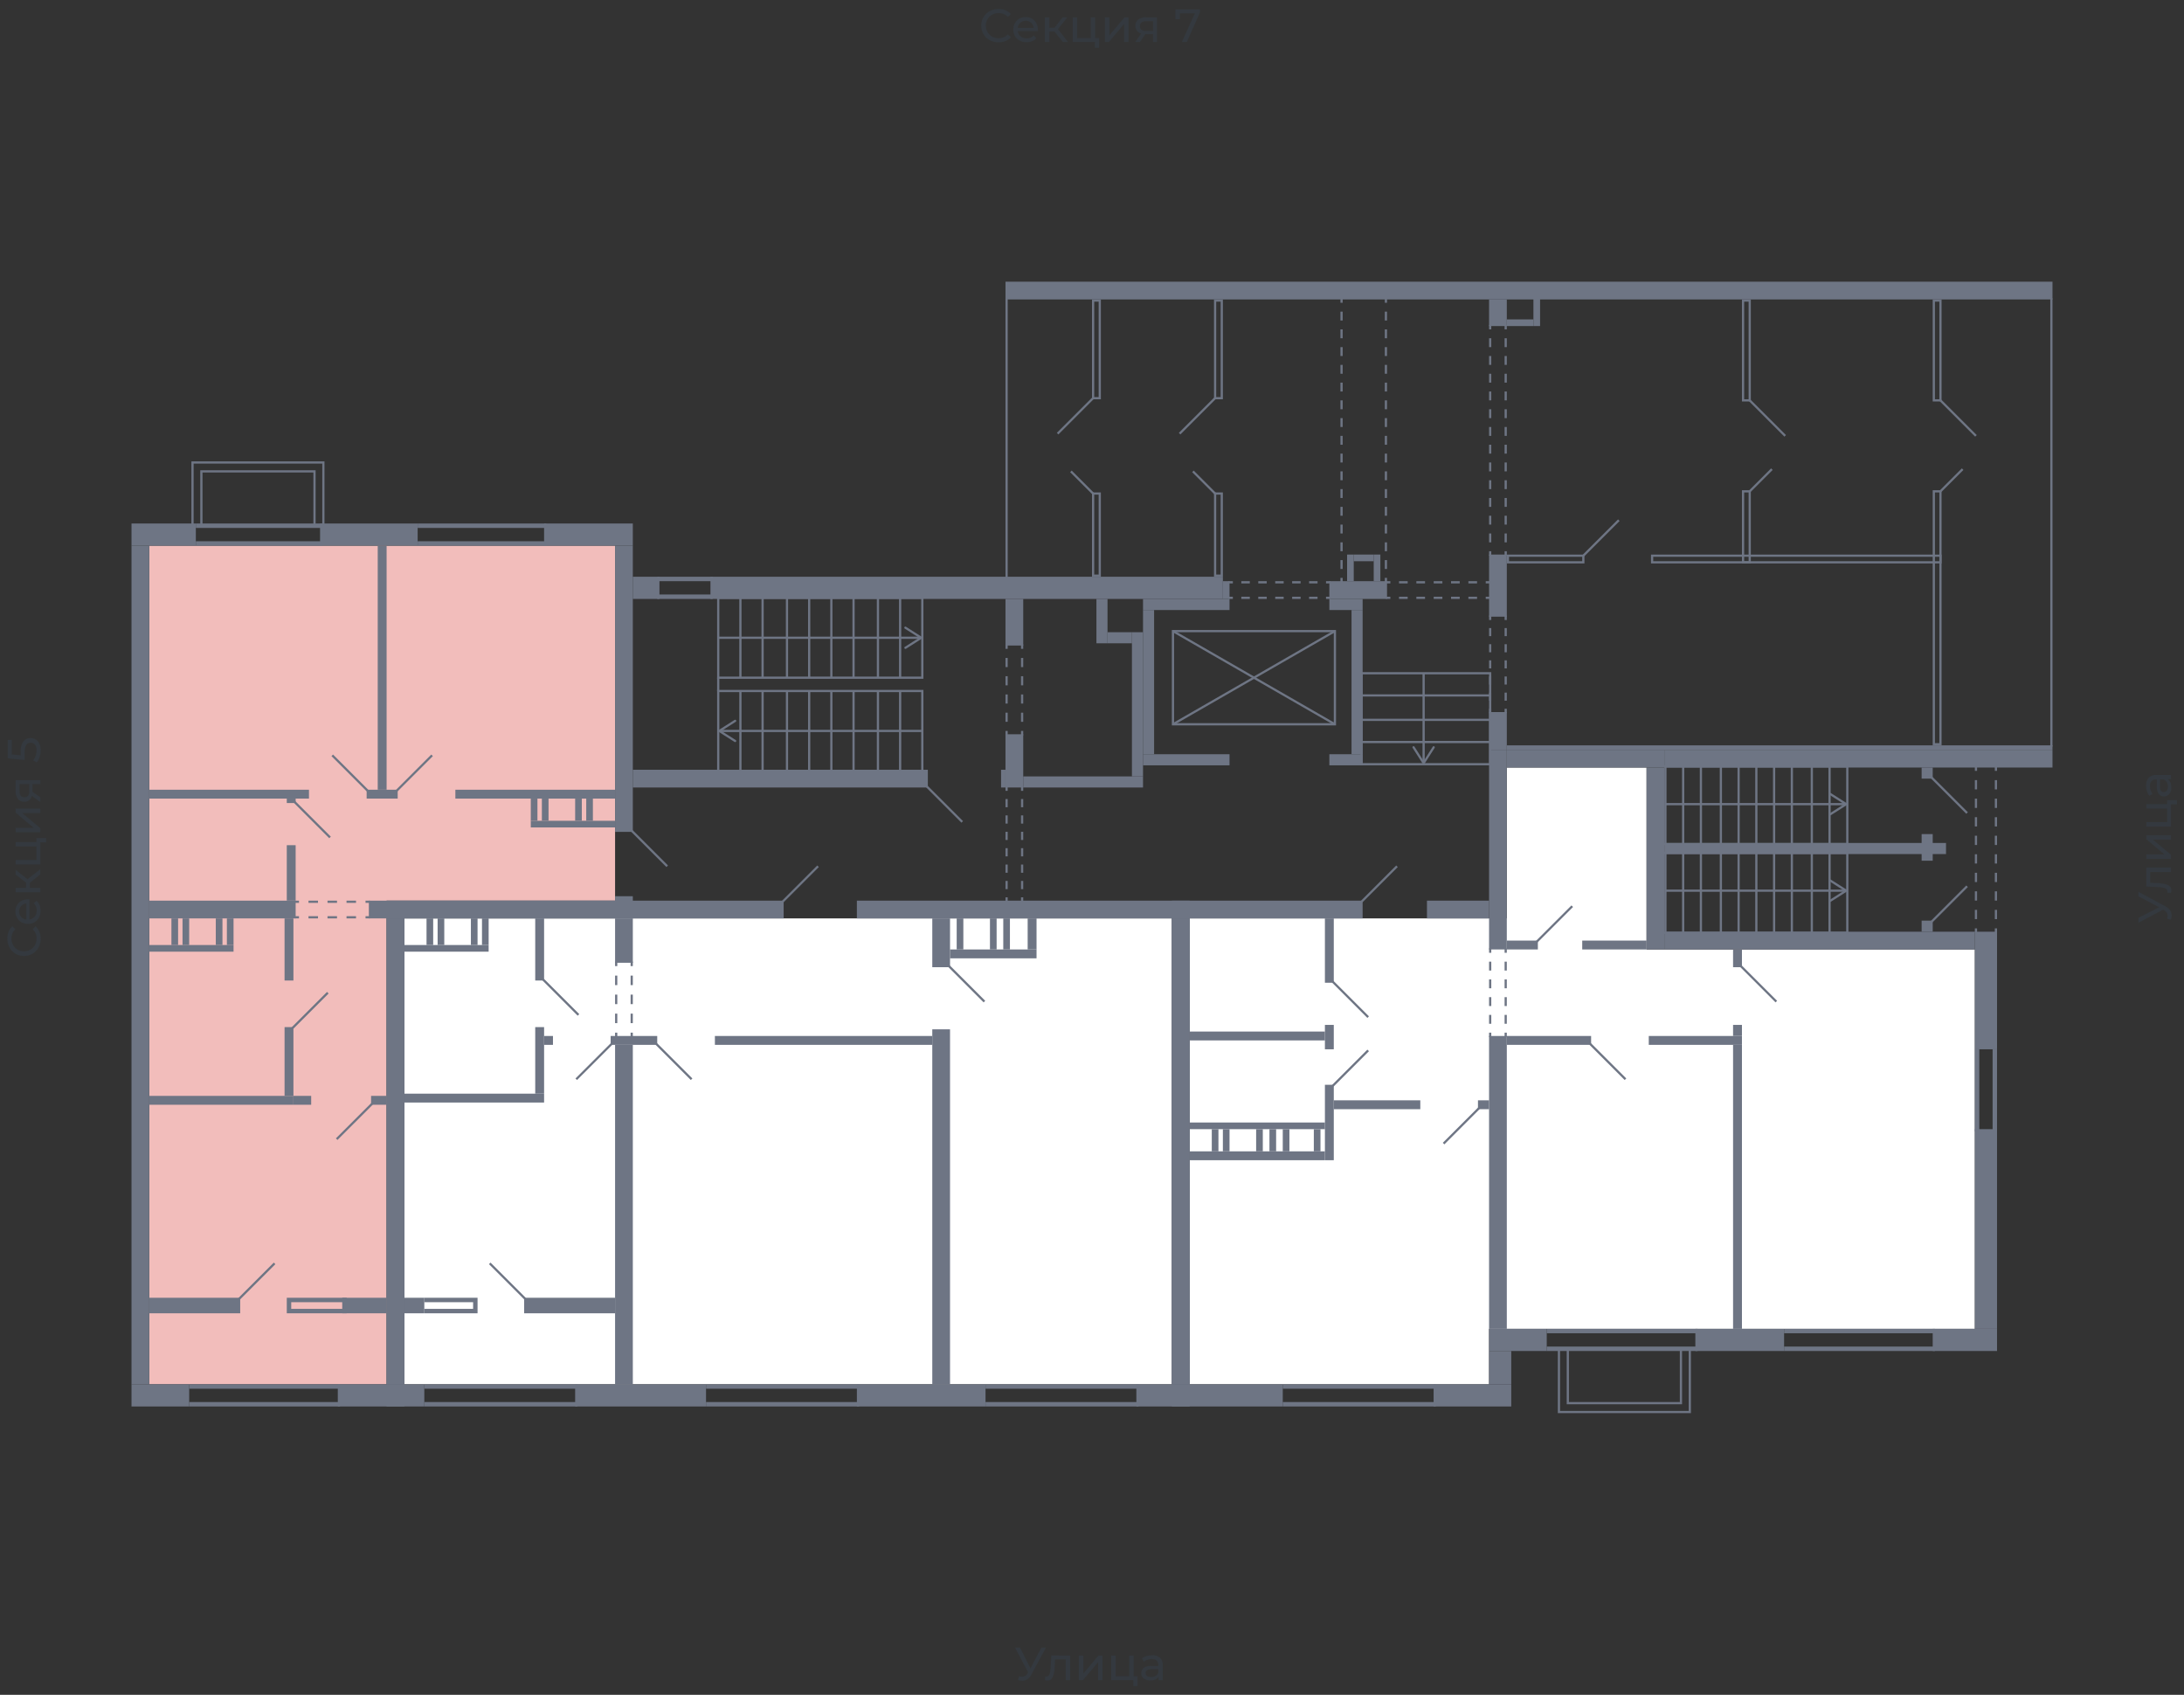 <svg xmlns="http://www.w3.org/2000/svg" width="656" height="509" viewBox="0 0 656 509">
  <rect x="0" y="0" width="656" height="509" fill="#333333" stroke="none"/>
  <title>42-2_6s_1fl</title>
  <g id="Слой_2" data-name="Слой 2">
    <g id="_42-2_6s_1fl" data-name="42-2_6s_1fl">
      <rect width="656" height="509" fill="none"/>
      <g id="hover">
        <polygon id="_42-2_6s_1fl_1" data-name="42-2_6s_1fl_1" points="452.595 230.514 494.57 230.514 494.57 285.149 593.18 285.149 593.18 399.083 447.264 399.083 447.264 415.74 357.316 415.74 357.316 275.821 452.595 275.821 452.595 230.514" fill="white"/>
        <polygon id="_42-2_6s_1fl_2" data-name="42-2_6s_1fl_2" points="121.453 275.821 257.374 275.821 351.986 275.821 351.986 415.74 121.453 415.74 121.453 275.821" fill="white"/>
        <polygon id="_42-2_6s_1fl_3" data-name="42-2_6s_1fl_3" points="184.749 270.491 116.122 270.491 116.122 415.74 44.83 415.74 44.83 163.886 184.749 163.886 184.749 270.491" fill="#F2BDBB"/>
      </g>
      <g id="o">
        <line x1="593.846" y1="315.132" x2="593.846" y2="339.784" fill="none" stroke="#6e7584" stroke-miterlimit="10" stroke-width="1.333"/>
        <line x1="599.177" y1="315.132" x2="599.177" y2="339.784" fill="none" stroke="#6e7584" stroke-miterlimit="10" stroke-width="1.333"/>
        <line x1="509.895" y1="399.749" x2="464.588" y2="399.749" fill="none" stroke="#6e7584" stroke-miterlimit="10" stroke-width="1.333"/>
        <line x1="509.895" y1="405.08" x2="464.588" y2="405.08" fill="none" stroke="#6e7584" stroke-miterlimit="10" stroke-width="1.333"/>
        <line x1="581.187" y1="399.749" x2="535.88" y2="399.749" fill="none" stroke="#6e7584" stroke-miterlimit="10" stroke-width="1.333"/>
        <line x1="581.187" y1="405.08" x2="535.88" y2="405.08" fill="none" stroke="#6e7584" stroke-miterlimit="10" stroke-width="1.333"/>
        <line x1="385.3" y1="416.406" x2="431.274" y2="416.406" fill="none" stroke="#6e7584" stroke-miterlimit="10" stroke-width="1.333"/>
        <line x1="385.3" y1="421.737" x2="431.274" y2="421.737" fill="none" stroke="#6e7584" stroke-miterlimit="10" stroke-width="1.333"/>
        <line x1="102.13" y1="416.406" x2="56.823" y2="416.406" fill="none" stroke="#6e7584" stroke-miterlimit="10" stroke-width="1.333"/>
        <line x1="102.13" y1="421.737" x2="56.823" y2="421.737" fill="none" stroke="#6e7584" stroke-miterlimit="10" stroke-width="1.333"/>
        <line x1="96.8" y1="163.219" x2="58.822" y2="163.219" fill="none" stroke="#6e7584" stroke-miterlimit="10" stroke-width="1.333"/>
        <line x1="96.8" y1="157.889" x2="58.822" y2="157.889" fill="none" stroke="#6e7584" stroke-miterlimit="10" stroke-width="1.333"/>
        <line x1="164.095" y1="163.219" x2="125.45" y2="163.219" fill="none" stroke="#6e7584" stroke-miterlimit="10" stroke-width="1.333"/>
        <line x1="164.095" y1="157.889" x2="125.45" y2="157.889" fill="none" stroke="#6e7584" stroke-miterlimit="10" stroke-width="1.333"/>
        <polyline points="104.129 393.753 86.806 393.753 86.806 390.421 104.129 390.421" fill="none" stroke="#6e7584" stroke-miterlimit="10" stroke-width="1.333"/>
        <line x1="212.067" y1="416.406" x2="258.04" y2="416.406" fill="none" stroke="#6e7584" stroke-miterlimit="10" stroke-width="1.333"/>
        <line x1="212.067" y1="421.737" x2="258.04" y2="421.737" fill="none" stroke="#6e7584" stroke-miterlimit="10" stroke-width="1.333"/>
        <line x1="296.018" y1="416.406" x2="341.992" y2="416.406" fill="none" stroke="#6e7584" stroke-miterlimit="10" stroke-width="1.333"/>
        <line x1="296.018" y1="421.737" x2="341.992" y2="421.737" fill="none" stroke="#6e7584" stroke-miterlimit="10" stroke-width="1.333"/>
        <line x1="127.449" y1="416.406" x2="173.423" y2="416.406" fill="none" stroke="#6e7584" stroke-miterlimit="10" stroke-width="1.333"/>
        <line x1="127.449" y1="421.737" x2="173.423" y2="421.737" fill="none" stroke="#6e7584" stroke-miterlimit="10" stroke-width="1.333"/>
        <polyline points="127.449 393.753 142.774 393.753 142.774 390.421 127.449 390.421" fill="none" stroke="#6e7584" stroke-miterlimit="10" stroke-width="1.333"/>
        <line x1="197.409" y1="179.21" x2="214.066" y2="179.21" fill="none" stroke="#6e7584" stroke-miterlimit="10" stroke-width="1.333"/>
        <line x1="197.409" y1="173.88" x2="214.066" y2="173.88" fill="none" stroke="#6e7584" stroke-miterlimit="10" stroke-width="1.333"/>
      </g>
      <g id="d">
        <line x1="488.241" y1="324.126" x2="477.58" y2="313.466" fill="none" stroke="#6e7584" stroke-miterlimit="10" stroke-width="0.666"/>
        <line x1="461.589" y1="282.817" x2="472.25" y2="272.156" fill="none" stroke="#6e7584" stroke-miterlimit="10" stroke-width="0.666"/>
        <line x1="522.887" y1="290.146" x2="533.548" y2="300.807" fill="none" stroke="#6e7584" stroke-miterlimit="10" stroke-width="0.666"/>
        <line x1="410.952" y1="305.471" x2="400.292" y2="294.81" fill="none" stroke="#6e7584" stroke-miterlimit="10" stroke-width="0.666"/>
        <line x1="410.952" y1="315.465" x2="400.292" y2="326.125" fill="none" stroke="#6e7584" stroke-miterlimit="10" stroke-width="0.666"/>
        <line x1="419.614" y1="260.163" x2="408.953" y2="270.824" fill="none" stroke="#6e7584" stroke-miterlimit="10" stroke-width="0.666"/>
        <line x1="444.266" y1="332.788" x2="433.606" y2="343.449" fill="none" stroke="#6e7584" stroke-miterlimit="10" stroke-width="0.666"/>
        <g>
          <line x1="452.261" y1="284.816" x2="452.261" y2="286.148" fill="none" stroke="#6e7584" stroke-miterlimit="10" stroke-width="0.666"/>
          <line x1="452.261" y1="288.813" x2="452.261" y2="308.802" fill="none" stroke="#6e7584" stroke-miterlimit="10" stroke-width="0.666" stroke-dasharray="2.665 2.665"/>
          <line x1="452.261" y1="310.134" x2="452.261" y2="311.467" fill="none" stroke="#6e7584" stroke-miterlimit="10" stroke-width="0.666"/>
        </g>
        <g>
          <line x1="447.598" y1="284.816" x2="447.598" y2="286.148" fill="none" stroke="#6e7584" stroke-miterlimit="10" stroke-width="0.666"/>
          <line x1="447.598" y1="288.813" x2="447.598" y2="308.802" fill="none" stroke="#6e7584" stroke-miterlimit="10" stroke-width="0.666" stroke-dasharray="2.665 2.665"/>
          <line x1="447.598" y1="310.134" x2="447.598" y2="311.467" fill="none" stroke="#6e7584" stroke-miterlimit="10" stroke-width="0.666"/>
        </g>
        <line x1="111.792" y1="331.456" x2="101.131" y2="342.116" fill="none" stroke="#6e7584" stroke-miterlimit="10" stroke-width="0.666"/>
        <line x1="110.459" y1="237.51" x2="99.798" y2="226.849" fill="none" stroke="#6e7584" stroke-miterlimit="10" stroke-width="0.666"/>
        <line x1="119.121" y1="237.51" x2="129.781" y2="226.849" fill="none" stroke="#6e7584" stroke-miterlimit="10" stroke-width="0.666"/>
        <line x1="99.132" y1="251.502" x2="88.472" y2="240.841" fill="none" stroke="#6e7584" stroke-miterlimit="10" stroke-width="0.666"/>
        <line x1="98.466" y1="298.141" x2="87.805" y2="308.802" fill="none" stroke="#6e7584" stroke-miterlimit="10" stroke-width="0.666"/>
        <line x1="189.747" y1="249.503" x2="200.407" y2="260.163" fill="none" stroke="#6e7584" stroke-miterlimit="10" stroke-width="0.666"/>
        <line x1="71.815" y1="390.088" x2="82.475" y2="379.428" fill="none" stroke="#6e7584" stroke-miterlimit="10" stroke-width="0.666"/>
        <rect x="189.413" y="249.17" width="11.327" height="20.655" fill="none"/>
        <g>
          <line x1="111.125" y1="270.824" x2="109.793" y2="270.824" fill="none" stroke="#6e7584" stroke-miterlimit="10" stroke-width="0.666"/>
          <line x1="106.937" y1="270.824" x2="91.232" y2="270.824" fill="none" stroke="#6e7584" stroke-miterlimit="10" stroke-width="0.666" stroke-dasharray="2.855 2.855"/>
          <line x1="89.804" y1="270.824" x2="88.472" y2="270.824" fill="none" stroke="#6e7584" stroke-miterlimit="10" stroke-width="0.666"/>
        </g>
        <g>
          <line x1="111.125" y1="275.488" x2="109.793" y2="275.488" fill="none" stroke="#6e7584" stroke-miterlimit="10" stroke-width="0.666"/>
          <line x1="106.937" y1="275.488" x2="91.232" y2="275.488" fill="none" stroke="#6e7584" stroke-miterlimit="10" stroke-width="0.666" stroke-dasharray="2.855 2.855"/>
          <line x1="89.804" y1="275.488" x2="88.472" y2="275.488" fill="none" stroke="#6e7584" stroke-miterlimit="10" stroke-width="0.666"/>
        </g>
        <line x1="173.756" y1="304.804" x2="163.095" y2="294.144" fill="none" stroke="#6e7584" stroke-miterlimit="10" stroke-width="0.666"/>
        <line x1="207.736" y1="324.126" x2="197.076" y2="313.466" fill="none" stroke="#6e7584" stroke-miterlimit="10" stroke-width="0.666"/>
        <line x1="295.685" y1="300.807" x2="285.025" y2="290.146" fill="none" stroke="#6e7584" stroke-miterlimit="10" stroke-width="0.666"/>
        <line x1="245.714" y1="260.163" x2="235.054" y2="270.824" fill="none" stroke="#6e7584" stroke-miterlimit="10" stroke-width="0.666"/>
        <line x1="183.75" y1="313.466" x2="173.089" y2="324.126" fill="none" stroke="#6e7584" stroke-miterlimit="10" stroke-width="0.666"/>
        <rect x="241.05" y="253.501" width="10.661" height="23.32" transform="translate(-18.78 511.541) rotate(-90)" fill="none"/>
        <line x1="147.105" y1="379.428" x2="157.765" y2="390.088" fill="none" stroke="#6e7584" stroke-miterlimit="10" stroke-width="0.666"/>
        <g>
          <line x1="189.747" y1="288.813" x2="189.747" y2="290.146" fill="none" stroke="#6e7584" stroke-miterlimit="10" stroke-width="0.666"/>
          <line x1="189.747" y1="293.002" x2="189.747" y2="308.707" fill="none" stroke="#6e7584" stroke-miterlimit="10" stroke-width="0.666" stroke-dasharray="2.855 2.855"/>
          <line x1="189.747" y1="310.134" x2="189.747" y2="311.467" fill="none" stroke="#6e7584" stroke-miterlimit="10" stroke-width="0.666"/>
        </g>
        <g>
          <line x1="185.083" y1="288.813" x2="185.083" y2="290.146" fill="none" stroke="#6e7584" stroke-miterlimit="10" stroke-width="0.666"/>
          <line x1="185.083" y1="293.002" x2="185.083" y2="308.707" fill="none" stroke="#6e7584" stroke-miterlimit="10" stroke-width="0.666" stroke-dasharray="2.855 2.855"/>
          <line x1="185.083" y1="310.134" x2="185.083" y2="311.467" fill="none" stroke="#6e7584" stroke-miterlimit="10" stroke-width="0.666"/>
        </g>
        <g>
          <line x1="354.318" y1="130.238" x2="364.979" y2="119.578" fill="none" stroke="#6e7584" stroke-miterlimit="10" stroke-width="0.666"/>
          <line x1="358.316" y1="141.565" x2="364.979" y2="148.228" fill="none" stroke="#6e7584" stroke-miterlimit="10" stroke-width="0.666"/>
          <line x1="590.848" y1="244.173" x2="580.188" y2="233.512" fill="none" stroke="#6e7584" stroke-miterlimit="10" stroke-width="0.666"/>
          <line x1="590.848" y1="266.16" x2="580.188" y2="276.82" fill="none" stroke="#6e7584" stroke-miterlimit="10" stroke-width="0.666"/>
          <line x1="289.023" y1="246.838" x2="278.362" y2="236.177" fill="none" stroke="#6e7584" stroke-miterlimit="10" stroke-width="0.666"/>
          <rect x="215.732" y="207.527" width="61.298" height="23.986" fill="none" stroke="#6e7584" stroke-miterlimit="10" stroke-width="0.666"/>
          <line x1="222.394" y1="231.513" x2="222.394" y2="207.527" fill="none" stroke="#6e7584" stroke-miterlimit="10" stroke-width="0.666"/>
          <line x1="229.057" y1="231.513" x2="229.057" y2="207.527" fill="none" stroke="#6e7584" stroke-miterlimit="10" stroke-width="0.666"/>
          <line x1="236.386" y1="231.513" x2="236.386" y2="207.527" fill="none" stroke="#6e7584" stroke-miterlimit="10" stroke-width="0.666"/>
          <line x1="243.049" y1="231.513" x2="243.049" y2="207.527" fill="none" stroke="#6e7584" stroke-miterlimit="10" stroke-width="0.666"/>
          <line x1="249.712" y1="231.513" x2="249.712" y2="207.527" fill="none" stroke="#6e7584" stroke-miterlimit="10" stroke-width="0.666"/>
          <line x1="256.375" y1="231.513" x2="256.375" y2="207.527" fill="none" stroke="#6e7584" stroke-miterlimit="10" stroke-width="0.666"/>
          <line x1="263.704" y1="231.513" x2="263.704" y2="207.527" fill="none" stroke="#6e7584" stroke-miterlimit="10" stroke-width="0.666"/>
          <line x1="270.367" y1="231.513" x2="270.367" y2="207.527" fill="none" stroke="#6e7584" stroke-miterlimit="10" stroke-width="0.666"/>
          <g>
            <line x1="277.03" y1="219.52" x2="216.533" y2="219.52" fill="none" stroke="#6e7584" stroke-miterlimit="10" stroke-width="0.666"/>
            <path d="M221.086,216.322a.333.333,0,0,1-.1.46l-4.3,2.738,4.3,2.738a.333.333,0,1,1-.358.562l-4.74-3.019a.332.332,0,0,1,0-.562l4.74-3.019a.337.337,0,0,1,.179-.052A.333.333,0,0,1,221.086,216.322Z" fill="#6e7584"/>
          </g>
          <rect x="215.732" y="179.543" width="61.298" height="23.986" fill="none" stroke="#6e7584" stroke-miterlimit="10" stroke-width="0.666"/>
          <line x1="222.394" y1="203.529" x2="222.394" y2="179.543" fill="none" stroke="#6e7584" stroke-miterlimit="10" stroke-width="0.666"/>
          <line x1="229.057" y1="203.529" x2="229.057" y2="179.543" fill="none" stroke="#6e7584" stroke-miterlimit="10" stroke-width="0.666"/>
          <line x1="236.386" y1="203.529" x2="236.386" y2="179.543" fill="none" stroke="#6e7584" stroke-miterlimit="10" stroke-width="0.666"/>
          <line x1="243.049" y1="203.529" x2="243.049" y2="179.543" fill="none" stroke="#6e7584" stroke-miterlimit="10" stroke-width="0.666"/>
          <line x1="249.712" y1="203.529" x2="249.712" y2="179.543" fill="none" stroke="#6e7584" stroke-miterlimit="10" stroke-width="0.666"/>
          <line x1="256.375" y1="203.529" x2="256.375" y2="179.543" fill="none" stroke="#6e7584" stroke-miterlimit="10" stroke-width="0.666"/>
          <line x1="263.704" y1="203.529" x2="263.704" y2="179.543" fill="none" stroke="#6e7584" stroke-miterlimit="10" stroke-width="0.666"/>
          <line x1="270.367" y1="203.529" x2="270.367" y2="179.543" fill="none" stroke="#6e7584" stroke-miterlimit="10" stroke-width="0.666"/>
          <g>
            <line x1="276.228" y1="191.536" x2="215.731" y2="191.536" fill="none" stroke="#6e7584" stroke-miterlimit="10" stroke-width="0.666"/>
            <path d="M271.675,188.338a.333.333,0,0,0,.1.46l4.3,2.738-4.3,2.738a.334.334,0,0,0,.358.563l4.74-3.019a.333.333,0,0,0,0-.563l-4.74-3.019a.337.337,0,0,0-.179-.052A.333.333,0,0,0,271.675,188.338Z" fill="#6e7584"/>
          </g>
          <line x1="215.732" y1="207.527" x2="215.732" y2="203.529" fill="none" stroke="#6e7584" stroke-miterlimit="10" stroke-width="0.666"/>
          <rect x="362.647" y="179.21" width="27.984" height="48.639" transform="translate(173.109 580.168) rotate(-90)" fill="none" stroke="#6e7584" stroke-miterlimit="10" stroke-width="0.666"/>
          <line x1="400.958" y1="217.521" x2="352.319" y2="189.538" fill="none" stroke="#6e7584" stroke-miterlimit="10" stroke-width="0.666"/>
          <line x1="352.319" y1="217.521" x2="400.958" y2="189.538" fill="none" stroke="#6e7584" stroke-miterlimit="10" stroke-width="0.666"/>
          <g>
            <line x1="307.012" y1="236.177" x2="307.012" y2="237.51" fill="none" stroke="#6e7584" stroke-miterlimit="10" stroke-width="0.666"/>
            <line x1="307.012" y1="239.97" x2="307.012" y2="268.261" fill="none" stroke="#6e7584" stroke-miterlimit="10" stroke-width="0.666" stroke-dasharray="2.46 2.46"/>
            <line x1="307.012" y1="269.491" x2="307.012" y2="270.824" fill="none" stroke="#6e7584" stroke-miterlimit="10" stroke-width="0.666"/>
          </g>
          <g>
            <line x1="302.348" y1="236.177" x2="302.348" y2="237.51" fill="none" stroke="#6e7584" stroke-miterlimit="10" stroke-width="0.666"/>
            <line x1="302.348" y1="239.97" x2="302.348" y2="268.261" fill="none" stroke="#6e7584" stroke-miterlimit="10" stroke-width="0.666" stroke-dasharray="2.46 2.46"/>
            <line x1="302.348" y1="269.491" x2="302.348" y2="270.824" fill="none" stroke="#6e7584" stroke-miterlimit="10" stroke-width="0.666"/>
          </g>
          <g>
            <line x1="307.012" y1="193.535" x2="307.012" y2="194.868" fill="none" stroke="#6e7584" stroke-miterlimit="10" stroke-width="0.666"/>
            <line x1="307.012" y1="197.607" x2="307.012" y2="218.151" fill="none" stroke="#6e7584" stroke-miterlimit="10" stroke-width="0.666" stroke-dasharray="2.739 2.739"/>
            <line x1="307.012" y1="219.52" x2="307.012" y2="220.853" fill="none" stroke="#6e7584" stroke-miterlimit="10" stroke-width="0.666"/>
          </g>
          <g>
            <line x1="302.348" y1="193.535" x2="302.348" y2="194.868" fill="none" stroke="#6e7584" stroke-miterlimit="10" stroke-width="0.666"/>
            <line x1="302.348" y1="197.607" x2="302.348" y2="218.151" fill="none" stroke="#6e7584" stroke-miterlimit="10" stroke-width="0.666" stroke-dasharray="2.739 2.739"/>
            <line x1="302.348" y1="219.52" x2="302.348" y2="220.853" fill="none" stroke="#6e7584" stroke-miterlimit="10" stroke-width="0.666"/>
          </g>
          <g>
            <line x1="399.625" y1="174.879" x2="398.293" y2="174.879" fill="none" stroke="#6e7584" stroke-miterlimit="10" stroke-width="0.666"/>
            <line x1="395.749" y1="174.879" x2="371.581" y2="174.879" fill="none" stroke="#6e7584" stroke-miterlimit="10" stroke-width="0.666" stroke-dasharray="2.544 2.544"/>
            <line x1="370.309" y1="174.879" x2="368.976" y2="174.879" fill="none" stroke="#6e7584" stroke-miterlimit="10" stroke-width="0.666"/>
          </g>
          <g>
            <line x1="399.625" y1="179.543" x2="398.293" y2="179.543" fill="none" stroke="#6e7584" stroke-miterlimit="10" stroke-width="0.666"/>
            <line x1="395.749" y1="179.543" x2="371.581" y2="179.543" fill="none" stroke="#6e7584" stroke-miterlimit="10" stroke-width="0.666" stroke-dasharray="2.544 2.544"/>
            <line x1="370.309" y1="179.543" x2="368.976" y2="179.543" fill="none" stroke="#6e7584" stroke-miterlimit="10" stroke-width="0.666"/>
          </g>
          <g>
            <line x1="447.598" y1="174.879" x2="446.265" y2="174.879" fill="none" stroke="#6e7584" stroke-miterlimit="10" stroke-width="0.666"/>
            <line x1="443.66" y1="174.879" x2="418.917" y2="174.879" fill="none" stroke="#6e7584" stroke-miterlimit="10" stroke-width="0.666" stroke-dasharray="2.605 2.605"/>
            <line x1="417.615" y1="174.879" x2="416.282" y2="174.879" fill="none" stroke="#6e7584" stroke-miterlimit="10" stroke-width="0.666"/>
          </g>
          <g>
            <line x1="447.598" y1="179.543" x2="446.265" y2="179.543" fill="none" stroke="#6e7584" stroke-miterlimit="10" stroke-width="0.666"/>
            <line x1="443.66" y1="179.543" x2="418.917" y2="179.543" fill="none" stroke="#6e7584" stroke-miterlimit="10" stroke-width="0.666" stroke-dasharray="2.605 2.605"/>
            <line x1="417.615" y1="179.543" x2="416.282" y2="179.543" fill="none" stroke="#6e7584" stroke-miterlimit="10" stroke-width="0.666"/>
          </g>
          <rect x="408.953" y="202.197" width="38.644" height="27.318" fill="none" stroke="#6e7584" stroke-miterlimit="10" stroke-width="0.666"/>
          <line x1="408.953" y1="208.86" x2="447.598" y2="208.86" fill="none" stroke="#6e7584" stroke-miterlimit="10" stroke-width="0.666"/>
          <line x1="408.953" y1="216.189" x2="447.598" y2="216.189" fill="none" stroke="#6e7584" stroke-miterlimit="10" stroke-width="0.666"/>
          <line x1="408.953" y1="222.852" x2="447.598" y2="222.852" fill="none" stroke="#6e7584" stroke-miterlimit="10" stroke-width="0.666"/>
          <g>
            <line x1="427.609" y1="228.713" x2="427.609" y2="202.197" fill="none" stroke="#6e7584" stroke-miterlimit="10" stroke-width="0.666"/>
            <path d="M430.807,224.159a.334.334,0,0,0-.46.1l-2.738,4.3-2.738-4.3a.333.333,0,1,0-.562.358l3.019,4.74a.333.333,0,0,0,.562,0l3.019-4.74a.337.337,0,0,0,.052-.179A.334.334,0,0,0,430.807,224.159Z" fill="#6e7584"/>
          </g>
          <rect x="452.928" y="166.884" width="22.654" height="1.999" transform="translate(928.509 335.767) rotate(180)" fill="none" stroke="#6e7584" stroke-miterlimit="10" stroke-width="0.666"/>
          <line x1="486.242" y1="156.223" x2="475.581" y2="166.884" fill="none" stroke="#6e7584" stroke-miterlimit="10" stroke-width="0.666"/>
          <rect x="496.236" y="166.884" width="86.617" height="1.999" transform="translate(1079.089 335.767) rotate(180)" fill="none" stroke="#6e7584" stroke-miterlimit="10" stroke-width="0.666"/>
          <rect x="364.979" y="148.228" width="1.999" height="24.652" transform="translate(731.956 321.109) rotate(180)" fill="none" stroke="#6e7584" stroke-miterlimit="10" stroke-width="0.666"/>
          <rect x="364.979" y="90.262" width="1.999" height="29.316" transform="translate(731.956 209.839) rotate(180)" fill="none" stroke="#6e7584" stroke-miterlimit="10" stroke-width="0.666"/>
          <line x1="317.673" y1="130.238" x2="328.333" y2="119.578" fill="none" stroke="#6e7584" stroke-miterlimit="10" stroke-width="0.666"/>
          <line x1="321.67" y1="141.565" x2="328.333" y2="148.228" fill="none" stroke="#6e7584" stroke-miterlimit="10" stroke-width="0.666"/>
          <rect x="328.333" y="148.228" width="1.999" height="24.652" transform="translate(658.665 321.109) rotate(180)" fill="none" stroke="#6e7584" stroke-miterlimit="10" stroke-width="0.666"/>
          <rect x="328.333" y="90.262" width="1.999" height="29.316" transform="translate(658.665 209.839) rotate(180)" fill="none" stroke="#6e7584" stroke-miterlimit="10" stroke-width="0.666"/>
          <line x1="536.213" y1="130.905" x2="525.553" y2="120.244" fill="none" stroke="#6e7584" stroke-miterlimit="10" stroke-width="0.666"/>
          <line x1="532.215" y1="140.899" x2="525.553" y2="147.562" fill="none" stroke="#6e7584" stroke-miterlimit="10" stroke-width="0.666"/>
          <rect x="523.554" y="147.562" width="1.999" height="21.321" fill="none" stroke="#6e7584" stroke-miterlimit="10" stroke-width="0.666"/>
          <rect x="523.554" y="90.262" width="1.999" height="29.983" fill="none" stroke="#6e7584" stroke-miterlimit="10" stroke-width="0.666"/>
          <line x1="593.513" y1="130.905" x2="582.853" y2="120.244" fill="none" stroke="#6e7584" stroke-miterlimit="10" stroke-width="0.666"/>
          <line x1="589.516" y1="140.899" x2="582.853" y2="147.562" fill="none" stroke="#6e7584" stroke-miterlimit="10" stroke-width="0.666"/>
          <rect x="580.854" y="147.562" width="1.999" height="75.956" fill="none" stroke="#6e7584" stroke-miterlimit="10" stroke-width="0.666"/>
          <rect x="580.854" y="90.262" width="1.999" height="29.983" fill="none" stroke="#6e7584" stroke-miterlimit="10" stroke-width="0.666"/>
          <g>
            <line x1="599.51" y1="230.181" x2="599.51" y2="231.513" fill="none" stroke="#6e7584" stroke-miterlimit="10" stroke-width="0.666"/>
            <line x1="599.51" y1="234.296" x2="599.51" y2="277.428" fill="none" stroke="#6e7584" stroke-miterlimit="10" stroke-width="0.666" stroke-dasharray="2.783 2.783"/>
            <line x1="599.51" y1="278.819" x2="599.51" y2="280.152" fill="none" stroke="#6e7584" stroke-miterlimit="10" stroke-width="0.666"/>
          </g>
          <g>
            <line x1="593.513" y1="280.152" x2="593.513" y2="278.819" fill="none" stroke="#6e7584" stroke-miterlimit="10" stroke-width="0.666"/>
            <line x1="593.513" y1="276.037" x2="593.513" y2="232.905" fill="none" stroke="#6e7584" stroke-miterlimit="10" stroke-width="0.666" stroke-dasharray="2.783 2.783"/>
            <line x1="593.513" y1="231.513" x2="593.513" y2="230.181" fill="none" stroke="#6e7584" stroke-miterlimit="10" stroke-width="0.666"/>
          </g>
          <g>
            <line x1="452.261" y1="184.873" x2="452.261" y2="186.206" fill="none" stroke="#6e7584" stroke-miterlimit="10" stroke-width="0.666"/>
            <line x1="452.261" y1="188.629" x2="452.261" y2="211.646" fill="none" stroke="#6e7584" stroke-miterlimit="10" stroke-width="0.666" stroke-dasharray="2.423 2.423"/>
            <line x1="452.261" y1="212.857" x2="452.261" y2="214.19" fill="none" stroke="#6e7584" stroke-miterlimit="10" stroke-width="0.666"/>
          </g>
          <g>
            <line x1="447.598" y1="184.873" x2="447.598" y2="186.206" fill="none" stroke="#6e7584" stroke-miterlimit="10" stroke-width="0.666"/>
            <line x1="447.598" y1="188.629" x2="447.598" y2="211.646" fill="none" stroke="#6e7584" stroke-miterlimit="10" stroke-width="0.666" stroke-dasharray="2.423 2.423"/>
            <line x1="447.598" y1="212.857" x2="447.598" y2="214.19" fill="none" stroke="#6e7584" stroke-miterlimit="10" stroke-width="0.666"/>
          </g>
          <g>
            <line x1="452.261" y1="97.591" x2="452.261" y2="98.923" fill="none" stroke="#6e7584" stroke-miterlimit="10" stroke-width="0.666"/>
            <line x1="452.261" y1="101.588" x2="452.261" y2="164.219" fill="none" stroke="#6e7584" stroke-miterlimit="10" stroke-width="0.666" stroke-dasharray="2.665 2.665"/>
            <line x1="452.261" y1="165.551" x2="452.261" y2="166.884" fill="none" stroke="#6e7584" stroke-miterlimit="10" stroke-width="0.666"/>
          </g>
          <g>
            <line x1="447.598" y1="97.591" x2="447.598" y2="98.923" fill="none" stroke="#6e7584" stroke-miterlimit="10" stroke-width="0.666"/>
            <line x1="447.598" y1="101.588" x2="447.598" y2="164.219" fill="none" stroke="#6e7584" stroke-miterlimit="10" stroke-width="0.666" stroke-dasharray="2.665 2.665"/>
            <line x1="447.598" y1="165.551" x2="447.598" y2="166.884" fill="none" stroke="#6e7584" stroke-miterlimit="10" stroke-width="0.666"/>
          </g>
          <g>
            <line x1="416.282" y1="89.595" x2="416.282" y2="90.928" fill="none" stroke="#6e7584" stroke-miterlimit="10" stroke-width="0.666"/>
            <line x1="416.282" y1="93.593" x2="416.282" y2="172.214" fill="none" stroke="#6e7584" stroke-miterlimit="10" stroke-width="0.666" stroke-dasharray="2.665 2.665"/>
            <line x1="416.282" y1="173.547" x2="416.282" y2="174.879" fill="none" stroke="#6e7584" stroke-miterlimit="10" stroke-width="0.666"/>
          </g>
          <g>
            <line x1="402.957" y1="89.595" x2="402.957" y2="90.928" fill="none" stroke="#6e7584" stroke-miterlimit="10" stroke-width="0.666"/>
            <line x1="402.957" y1="93.593" x2="402.957" y2="172.214" fill="none" stroke="#6e7584" stroke-miterlimit="10" stroke-width="0.666" stroke-dasharray="2.665 2.665"/>
            <line x1="402.957" y1="173.547" x2="402.957" y2="174.879" fill="none" stroke="#6e7584" stroke-miterlimit="10" stroke-width="0.666"/>
          </g>
          <polyline points="97.133 157.556 97.133 138.9 57.823 138.9 57.823 157.556" fill="none" stroke="#6e7584" stroke-miterlimit="10" stroke-width="0.666"/>
          <polyline points="94.468 157.556 94.468 141.565 60.488 141.565 60.488 157.556" fill="none" stroke="#6e7584" stroke-miterlimit="10" stroke-width="0.666"/>
          <polyline points="507.563 405.413 507.563 424.069 468.252 424.069 468.252 405.413" fill="none" stroke="#6e7584" stroke-miterlimit="10" stroke-width="0.666"/>
          <polyline points="504.898 405.413 504.898 421.404 470.917 421.404 470.917 405.413" fill="none" stroke="#6e7584" stroke-miterlimit="10" stroke-width="0.666"/>
          <g>
            <rect x="500.234" y="256.166" width="54.635" height="23.986" fill="none" stroke="#6e7584" stroke-miterlimit="10" stroke-width="0.666"/>
            <g>
              <line x1="554.068" y1="267.493" x2="500.234" y2="267.493" fill="none" stroke="#6e7584" stroke-miterlimit="10" stroke-width="0.666"/>
              <path d="M549.514,264.294a.334.334,0,0,0,.1.461l4.3,2.738-4.3,2.737a.334.334,0,1,0,.358.563l4.74-3.019a.334.334,0,0,0,0-.563l-4.74-3.019a.335.335,0,0,0-.461.1Z" fill="#6e7584"/>
            </g>
            <line x1="505.564" y1="256.166" x2="505.564" y2="280.152" fill="none" stroke="#6e7584" stroke-miterlimit="10" stroke-width="0.666"/>
            <line x1="510.894" y1="256.166" x2="510.894" y2="280.152" fill="none" stroke="#6e7584" stroke-miterlimit="10" stroke-width="0.666"/>
            <line x1="516.891" y1="256.166" x2="516.891" y2="280.152" fill="none" stroke="#6e7584" stroke-miterlimit="10" stroke-width="0.666"/>
            <line x1="522.221" y1="256.166" x2="522.221" y2="280.152" fill="none" stroke="#6e7584" stroke-miterlimit="10" stroke-width="0.666"/>
            <line x1="527.551" y1="256.166" x2="527.551" y2="280.152" fill="none" stroke="#6e7584" stroke-miterlimit="10" stroke-width="0.666"/>
            <line x1="532.882" y1="256.166" x2="532.882" y2="280.152" fill="none" stroke="#6e7584" stroke-miterlimit="10" stroke-width="0.666"/>
            <line x1="538.212" y1="256.166" x2="538.212" y2="280.152" fill="none" stroke="#6e7584" stroke-miterlimit="10" stroke-width="0.666"/>
            <line x1="544.208" y1="256.166" x2="544.208" y2="280.152" fill="none" stroke="#6e7584" stroke-miterlimit="10" stroke-width="0.666"/>
            <line x1="549.539" y1="256.166" x2="549.539" y2="280.152" fill="none" stroke="#6e7584" stroke-miterlimit="10" stroke-width="0.666"/>
          </g>
          <g>
            <rect x="500.234" y="230.181" width="54.635" height="23.32" fill="none" stroke="#6e7584" stroke-miterlimit="10" stroke-width="0.666"/>
            <g>
              <line x1="554.068" y1="241.508" x2="500.234" y2="241.508" fill="none" stroke="#6e7584" stroke-miterlimit="10" stroke-width="0.666"/>
              <path d="M549.514,238.31a.331.331,0,0,0,.1.459l4.3,2.739-4.3,2.738a.331.331,0,0,0-.1.459.337.337,0,0,0,.461.1l4.74-3.019a.334.334,0,0,0,0-.563l-4.74-3.019a.334.334,0,0,0-.461.1Z" fill="#6e7584"/>
            </g>
            <line x1="505.564" y1="230.181" x2="505.564" y2="253.501" fill="none" stroke="#6e7584" stroke-miterlimit="10" stroke-width="0.666"/>
            <line x1="510.894" y1="230.181" x2="510.894" y2="253.501" fill="none" stroke="#6e7584" stroke-miterlimit="10" stroke-width="0.666"/>
            <line x1="516.891" y1="230.181" x2="516.891" y2="253.501" fill="none" stroke="#6e7584" stroke-miterlimit="10" stroke-width="0.666"/>
            <line x1="522.221" y1="230.181" x2="522.221" y2="253.501" fill="none" stroke="#6e7584" stroke-miterlimit="10" stroke-width="0.666"/>
            <line x1="527.551" y1="230.181" x2="527.551" y2="253.501" fill="none" stroke="#6e7584" stroke-miterlimit="10" stroke-width="0.666"/>
            <line x1="532.882" y1="230.181" x2="532.882" y2="253.501" fill="none" stroke="#6e7584" stroke-miterlimit="10" stroke-width="0.666"/>
            <line x1="538.212" y1="230.181" x2="538.212" y2="253.501" fill="none" stroke="#6e7584" stroke-miterlimit="10" stroke-width="0.666"/>
            <line x1="544.208" y1="230.181" x2="544.208" y2="253.501" fill="none" stroke="#6e7584" stroke-miterlimit="10" stroke-width="0.666"/>
            <line x1="549.539" y1="230.181" x2="549.539" y2="253.501" fill="none" stroke="#6e7584" stroke-miterlimit="10" stroke-width="0.666"/>
          </g>
          <line x1="616.167" y1="89.595" x2="616.167" y2="224.184" fill="none" stroke="#6e7584" stroke-miterlimit="10" stroke-width="0.666"/>
          <line x1="302.348" y1="89.595" x2="302.348" y2="173.547" fill="none" stroke="#6e7584" stroke-miterlimit="10" stroke-width="0.666"/>
        </g>
      </g>
      <g id="s">
        <rect x="578.855" y="294.144" width="35.313" height="6.663" transform="translate(299.036 893.987) rotate(-90)" fill="#6e7584"/>
        <rect x="566.529" y="365.769" width="59.965" height="6.663" transform="translate(965.612 -227.411) rotate(90)" fill="#6e7584"/>
        <rect x="580.521" y="399.083" width="19.322" height="6.663" fill="#6e7584"/>
        <rect x="447.264" y="399.083" width="17.323" height="6.663" fill="#6e7584"/>
        <rect x="509.229" y="399.083" width="26.651" height="6.663" transform="translate(1045.109 804.829) rotate(180)" fill="#6e7584"/>
        <rect x="452.595" y="225.184" width="47.306" height="5.33" fill="#6e7584"/>
        <rect x="447.264" y="225.184" width="5.33" height="59.965" fill="#6e7584"/>
        <rect x="447.264" y="311.134" width="5.33" height="87.949" transform="translate(899.859 710.217) rotate(180)" fill="#6e7584"/>
        <rect x="495.237" y="311.134" width="27.984" height="2.665" transform="translate(1018.457 624.933) rotate(180)" fill="#6e7584"/>
        <rect x="520.555" y="313.799" width="2.665" height="85.284" transform="translate(1043.776 712.882) rotate(180)" fill="#6e7584"/>
        <rect x="430.607" y="415.74" width="23.32" height="6.663" fill="#6e7584"/>
        <rect x="351.986" y="415.74" width="33.314" height="6.663" fill="#6e7584"/>
        <rect x="284.692" y="343.115" width="139.919" height="5.33" transform="translate(700.432 -8.871) rotate(90)" fill="#6e7584"/>
        <rect x="377.971" y="244.506" width="5.33" height="57.3" transform="translate(653.792 -107.48) rotate(90)" fill="#6e7584"/>
        <rect x="463.921" y="299.807" width="2.665" height="25.319" transform="translate(777.721 -152.788) rotate(90)" fill="#6e7584"/>
        <rect x="444.266" y="330.123" width="2.665" height="3.331" transform="translate(777.387 -113.81) rotate(90)" fill="#6e7584"/>
        <rect x="475.248" y="282.484" width="19.322" height="2.665" transform="translate(969.819 567.633) rotate(180)" fill="#6e7584"/>
        <rect x="455.926" y="279.152" width="2.665" height="9.328" transform="translate(741.075 -173.442) rotate(90)" fill="#6e7584"/>
        <rect x="412.285" y="318.796" width="2.665" height="25.985" transform="translate(745.406 -81.829) rotate(90)" fill="#6e7584"/>
        <rect x="389.631" y="284.15" width="19.322" height="2.665" transform="translate(684.774 -113.81) rotate(90)" fill="#6e7584"/>
        <rect x="395.628" y="310.135" width="7.329" height="2.665" transform="translate(710.759 -87.825) rotate(90)" fill="#6e7584"/>
        <rect x="387.965" y="335.786" width="22.654" height="2.665" transform="translate(736.411 -62.173) rotate(90)" fill="#6e7584"/>
        <rect x="428.609" y="270.491" width="18.656" height="5.33" fill="#6e7584"/>
        <rect x="376.305" y="326.792" width="2.665" height="40.643" transform="translate(30.525 724.751) rotate(-90)" fill="#6e7584"/>
        <rect x="376.305" y="290.812" width="2.665" height="40.643" transform="translate(66.504 688.772) rotate(-90)" fill="#6e7584"/>
        <rect x="357.316" y="337.119" width="40.643" height="1.999" fill="#6e7584"/>
        <rect x="361.647" y="341.45" width="6.663" height="1.999" transform="translate(22.529 707.428) rotate(-90)" fill="#6e7584"/>
        <rect x="364.979" y="341.45" width="6.663" height="1.999" transform="translate(25.861 710.759) rotate(-90)" fill="#6e7584"/>
        <rect x="374.973" y="341.45" width="6.663" height="1.999" transform="translate(35.855 720.753) rotate(-90)" fill="#6e7584"/>
        <rect x="378.971" y="341.45" width="6.663" height="1.999" transform="translate(39.853 724.751) rotate(-90)" fill="#6e7584"/>
        <rect x="382.968" y="341.45" width="6.663" height="1.999" transform="translate(43.85 728.749) rotate(-90)" fill="#6e7584"/>
        <rect x="392.296" y="341.45" width="6.663" height="1.999" transform="translate(53.178 738.077) rotate(-90)" fill="#6e7584"/>
        <rect x="447.264" y="405.746" width="6.663" height="9.994" fill="#6e7584"/>
        <rect x="520.555" y="285.149" width="2.665" height="5.33" fill="#6e7584"/>
        <rect x="520.555" y="307.803" width="2.665" height="3.331" fill="#6e7584"/>
        <rect x="494.57" y="230.514" width="5.33" height="54.635" fill="#6e7584"/>
        <rect x="499.901" y="279.819" width="93.279" height="5.33" fill="#6e7584"/>
        <rect x="39.5" y="415.74" width="17.323" height="6.663" fill="#6e7584"/>
        <rect x="101.464" y="415.74" width="19.988" height="6.663" transform="translate(222.917 838.143) rotate(180)" fill="#6e7584"/>
        <rect x="48.828" y="343.115" width="139.919" height="5.33" transform="translate(464.568 226.993) rotate(90)" fill="#6e7584"/>
        <rect x="184.083" y="269.824" width="6.663" height="5.33" transform="translate(459.904 85.075) rotate(90)" fill="#6e7584"/>
        <rect x="163.428" y="157.223" width="26.651" height="6.663" fill="#6e7584"/>
        <rect x="39.5" y="157.223" width="19.322" height="6.663" fill="#6e7584"/>
        <rect x="96.134" y="157.223" width="29.316" height="6.663" transform="translate(221.584 321.109) rotate(180)" fill="#6e7584"/>
        <rect x="39.5" y="163.886" width="5.33" height="251.855" fill="#6e7584"/>
        <rect x="76.479" y="317.464" width="20.655" height="2.665" transform="translate(-231.99 405.602) rotate(-90)" fill="#6e7584"/>
        <rect x="77.478" y="283.816" width="18.656" height="2.665" transform="translate(-198.343 371.955) rotate(-90)" fill="#6e7584"/>
        <rect x="79.144" y="260.83" width="16.657" height="2.665" transform="translate(-174.69 349.635) rotate(-90)" fill="#6e7584"/>
        <rect x="65.152" y="308.802" width="2.665" height="43.308" transform="translate(396.941 263.972) rotate(90)" fill="#6e7584"/>
        <rect x="56.49" y="272.156" width="1.999" height="25.319" transform="translate(-227.326 342.305) rotate(-90)" fill="#6e7584"/>
        <rect x="61.82" y="278.819" width="7.995" height="1.999" transform="translate(-214.001 345.637) rotate(-90)" fill="#6e7584"/>
        <rect x="65.152" y="278.819" width="7.995" height="1.999" transform="translate(-210.669 348.968) rotate(-90)" fill="#6e7584"/>
        <rect x="51.826" y="278.819" width="7.995" height="1.999" transform="translate(-223.995 335.643) rotate(-90)" fill="#6e7584"/>
        <rect x="48.495" y="278.819" width="7.995" height="1.999" transform="translate(-227.326 332.311) rotate(-90)" fill="#6e7584"/>
        <rect x="67.484" y="214.523" width="2.665" height="47.972" transform="translate(-169.693 307.326) rotate(-90)" fill="#6e7584"/>
        <rect x="144.439" y="204.196" width="85.95" height="5.33" transform="translate(394.275 19.446) rotate(90)" fill="#6e7584"/>
        <rect x="145.106" y="236.177" width="5.33" height="73.957" transform="translate(420.927 125.385) rotate(90)" fill="#6e7584"/>
        <rect x="89.471" y="327.791" width="2.665" height="5.33" transform="translate(421.26 239.652) rotate(90)" fill="#6e7584"/>
        <rect x="159.431" y="214.523" width="2.665" height="47.972" transform="translate(399.273 77.746) rotate(90)" fill="#6e7584"/>
        <rect x="44.83" y="270.491" width="43.975" height="5.33" transform="translate(133.635 546.312) rotate(180)" fill="#6e7584"/>
        <rect x="86.14" y="239.842" width="2.665" height="1.333" transform="translate(174.945 481.016) rotate(180)" fill="#6e7584"/>
        <rect x="159.431" y="246.505" width="25.319" height="1.999" transform="translate(344.18 495.008) rotate(180)" fill="#6e7584"/>
        <rect x="111.458" y="329.124" width="4.664" height="2.665" transform="translate(227.581 660.912) rotate(180)" fill="#6e7584"/>
        <rect x="110.126" y="237.177" width="9.328" height="2.665" transform="translate(229.58 477.018) rotate(180)" fill="#6e7584"/>
        <rect x="113.457" y="163.886" width="2.665" height="73.291" transform="translate(229.58 401.062) rotate(180)" fill="#6e7584"/>
        <rect x="56.157" y="378.428" width="4.664" height="27.318" transform="translate(450.576 333.598) rotate(90)" fill="#6e7584"/>
        <rect x="107.128" y="385.424" width="4.664" height="13.326" transform="translate(-282.628 501.547) rotate(-90)" fill="#6e7584"/>
        <rect x="176.088" y="239.842" width="1.999" height="6.663" transform="translate(354.174 486.346) rotate(180)" fill="#6e7584"/>
        <rect x="172.756" y="239.842" width="1.999" height="6.663" transform="translate(347.512 486.346) rotate(180)" fill="#6e7584"/>
        <rect x="162.762" y="239.842" width="1.999" height="6.663" transform="translate(327.523 486.346) rotate(180)" fill="#6e7584"/>
        <rect x="159.431" y="239.842" width="1.999" height="6.663" transform="translate(320.86 486.346) rotate(180)" fill="#6e7584"/>
        <rect x="257.374" y="415.74" width="38.644" height="6.663" transform="translate(553.393 838.143) rotate(-180)" fill="#6e7584"/>
        <rect x="341.326" y="415.74" width="15.991" height="6.663" transform="translate(698.642 838.143) rotate(-180)" fill="#6e7584"/>
        <rect x="172.756" y="415.74" width="39.311" height="6.663" fill="#6e7584"/>
        <rect x="116.122" y="415.74" width="11.327" height="6.663" fill="#6e7584"/>
        <rect x="48.828" y="343.115" width="139.919" height="5.33" transform="translate(464.568 226.993) rotate(90)" fill="#6e7584"/>
        <rect x="229.39" y="359.773" width="106.605" height="5.33" transform="translate(645.13 79.745) rotate(90)" fill="#6e7584"/>
        <rect x="284.692" y="343.115" width="139.919" height="5.33" transform="translate(700.432 -8.871) rotate(90)" fill="#6e7584"/>
        <rect x="173.089" y="213.524" width="5.33" height="119.264" transform="translate(448.911 97.401) rotate(90)" fill="#6e7584"/>
        <rect x="246.047" y="279.819" width="2.665" height="65.296" transform="translate(559.846 65.087) rotate(90)" fill="#6e7584"/>
        <rect x="189.08" y="305.471" width="2.665" height="13.992" transform="translate(502.879 122.054) rotate(90)" fill="#6e7584"/>
        <rect x="257.374" y="270.491" width="99.942" height="5.33" fill="#6e7584"/>
        <rect x="168.759" y="378.428" width="4.664" height="27.318" transform="translate(-220.997 563.178) rotate(-90)" fill="#6e7584"/>
        <rect x="122.119" y="389.089" width="4.664" height="5.997" transform="translate(516.538 267.636) rotate(90)" fill="#6e7584"/>
        <rect x="280.028" y="275.821" width="5.33" height="14.658" transform="translate(565.386 566.3) rotate(-180)" fill="#6e7584"/>
        <rect x="136.444" y="362.105" width="101.941" height="5.33" transform="translate(552.184 177.355) rotate(90)" fill="#6e7584"/>
        <rect x="184.749" y="275.821" width="5.33" height="13.326" transform="translate(374.829 564.968) rotate(-180)" fill="#6e7584"/>
        <rect x="163.428" y="311.134" width="2.665" height="2.665" transform="translate(477.227 147.706) rotate(90)" fill="#6e7584"/>
        <rect x="152.768" y="283.816" width="18.656" height="2.665" transform="translate(447.245 123.053) rotate(90)" fill="#6e7584"/>
        <rect x="152.102" y="317.13" width="19.988" height="2.665" transform="translate(480.559 156.367) rotate(90)" fill="#6e7584"/>
        <rect x="141.108" y="308.802" width="2.665" height="41.976" transform="translate(-187.349 472.23) rotate(-90)" fill="#6e7584"/>
        <rect x="121.453" y="283.816" width="25.319" height="1.999" fill="#6e7584"/>
        <rect x="144.773" y="275.821" width="1.999" height="7.995" fill="#6e7584"/>
        <rect x="141.441" y="275.821" width="1.999" height="7.995" fill="#6e7584"/>
        <rect x="131.447" y="275.821" width="1.999" height="7.995" fill="#6e7584"/>
        <rect x="128.115" y="275.821" width="1.999" height="7.995" fill="#6e7584"/>
        <rect x="285.358" y="285.149" width="25.985" height="2.665" fill="#6e7584"/>
        <rect x="308.678" y="275.821" width="2.665" height="9.328" fill="#6e7584"/>
        <rect x="301.349" y="275.821" width="1.999" height="9.328" fill="#6e7584"/>
        <rect x="297.351" y="275.821" width="1.999" height="9.328" fill="#6e7584"/>
        <rect x="287.357" y="275.821" width="1.999" height="9.328" fill="#6e7584"/>
        <g>
          <rect x="190.08" y="173.214" width="7.995" height="6.663" fill="#6e7584"/>
          <rect x="287.024" y="99.589" width="6.663" height="153.911" transform="translate(113.81 466.9) rotate(-90)" fill="#6e7584"/>
          <rect x="190.08" y="231.18" width="88.615" height="5.33" fill="#6e7584"/>
          <rect x="323.336" y="203.196" width="43.308" height="3.331" transform="translate(140.128 549.852) rotate(-90)" fill="#6e7584"/>
          <rect x="385.967" y="203.196" width="43.308" height="3.331" transform="translate(202.759 612.483) rotate(-90)" fill="#6e7584"/>
          <rect x="298.684" y="233.179" width="5.33" height="1.333" transform="translate(67.503 535.194) rotate(-90)" fill="#6e7584"/>
          <rect x="302.015" y="179.876" width="5.33" height="13.992" transform="translate(609.36 373.745) rotate(180)" fill="#6e7584"/>
          <rect x="302.015" y="220.52" width="5.33" height="15.991" transform="translate(609.36 457.03) rotate(180)" fill="#6e7584"/>
          <rect x="399.292" y="226.516" width="9.994" height="3.331" transform="translate(808.579 456.364) rotate(180)" fill="#6e7584"/>
          <rect x="343.324" y="226.516" width="25.985" height="3.331" transform="translate(712.634 456.364) rotate(180)" fill="#6e7584"/>
          <rect x="399.292" y="179.876" width="9.994" height="3.331" transform="translate(808.579 363.084) rotate(180)" fill="#6e7584"/>
          <rect x="343.324" y="179.876" width="25.985" height="3.331" transform="translate(712.634 363.084) rotate(180)" fill="#6e7584"/>
          <rect x="399.292" y="174.546" width="17.323" height="5.33" transform="translate(815.908 354.423) rotate(180)" fill="#6e7584"/>
          <rect x="367.311" y="174.546" width="1.999" height="5.33" transform="translate(736.62 354.423) rotate(180)" fill="#6e7584"/>
          <rect x="302.015" y="84.598" width="314.485" height="5.33" transform="translate(918.515 174.527) rotate(180)" fill="#6e7584"/>
          <rect x="499.901" y="225.184" width="116.599" height="5.33" transform="translate(1116.401 455.697) rotate(180)" fill="#6e7584"/>
          <rect x="320.005" y="209.859" width="43.308" height="3.331" transform="translate(130.134 553.184) rotate(-90)" fill="#6e7584"/>
          <rect x="307.345" y="233.179" width="35.979" height="3.331" fill="#6e7584"/>
          <rect x="447.264" y="166.551" width="5.33" height="18.656" transform="translate(899.859 351.758) rotate(180)" fill="#6e7584"/>
          <rect x="447.264" y="213.857" width="5.33" height="11.327" transform="translate(899.859 439.04) rotate(180)" fill="#6e7584"/>
          <rect x="499.901" y="253.167" width="84.618" height="3.331" transform="translate(1084.419 509.666) rotate(180)" fill="#6e7584"/>
          <rect x="577.189" y="250.502" width="3.331" height="7.995" transform="translate(1157.71 509) rotate(180)" fill="#6e7584"/>
          <rect x="577.189" y="230.514" width="3.331" height="3.331" transform="translate(1157.71 464.359) rotate(180)" fill="#6e7584"/>
          <rect x="577.189" y="276.487" width="3.331" height="3.331" transform="translate(1157.71 556.306) rotate(180)" fill="#6e7584"/>
          <rect x="329.333" y="179.876" width="3.331" height="13.326" fill="#6e7584"/>
          <rect x="332.664" y="189.871" width="7.329" height="3.331" fill="#6e7584"/>
          <rect x="404.622" y="166.551" width="1.999" height="7.995" fill="#6e7584"/>
          <rect x="412.618" y="166.551" width="1.999" height="7.995" fill="#6e7584"/>
          <rect x="406.621" y="166.551" width="5.997" height="1.999" fill="#6e7584"/>
          <rect x="452.595" y="223.851" width="163.905" height="1.333" fill="#6e7584"/>
          <rect x="447.264" y="89.928" width="5.33" height="7.995" fill="#6e7584"/>
          <rect x="460.59" y="89.262" width="1.999" height="8.662" fill="#6e7584"/>
          <rect x="452.595" y="95.925" width="7.995" height="1.999" fill="#6e7584"/>
        </g>
      </g>
      <g id="t" opacity="0.4">
        <g>
          <path d="M314.179,494.809l-4.354,8.078a3.952,3.952,0,0,1-1.218,1.442,2.659,2.659,0,0,1-1.526.476,3.27,3.27,0,0,1-1.316-.294l.364-1.12a2.844,2.844,0,0,0,.924.182,1.765,1.765,0,0,0,1.527-.98l.223-.35-3.948-7.434h1.5l3.178,6.216,3.262-6.216Z" fill="#34424f"/>
          <path d="M321.445,497.189v7.42H320.1v-6.244H316.91l-.085,1.652a17.454,17.454,0,0,1-.266,2.5,3.916,3.916,0,0,1-.644,1.6,1.464,1.464,0,0,1-1.246.6,3.182,3.182,0,0,1-.826-.126l.084-1.135a1.456,1.456,0,0,0,.337.042.908.908,0,0,0,.839-.489,3.072,3.072,0,0,0,.364-1.162q.084-.672.155-1.918l.125-2.744Z" fill="#34424f"/>
          <path d="M324.049,497.189h1.344v5.4l4.55-5.4h1.218v7.42h-1.344v-5.4l-4.536,5.4h-1.232Z" fill="#34424f"/>
          <path d="M341.689,503.433v2.954h-1.274v-1.778h-6.65v-7.42h1.344v6.244h4.06v-6.244h1.344v6.244Z" fill="#34424f"/>
          <path d="M348.43,497.875a2.916,2.916,0,0,1,.819,2.253v4.481h-1.274v-.981a2.116,2.116,0,0,1-.959.791,3.643,3.643,0,0,1-1.477.274,3.086,3.086,0,0,1-2-.6,1.928,1.928,0,0,1-.749-1.582,1.949,1.949,0,0,1,.714-1.575,3.523,3.523,0,0,1,2.268-.6h2.128v-.266a1.715,1.715,0,0,0-.5-1.33,2.126,2.126,0,0,0-1.484-.462,3.919,3.919,0,0,0-1.288.217,3.315,3.315,0,0,0-1.064.581l-.56-1.008a4.061,4.061,0,0,1,1.372-.707,5.754,5.754,0,0,1,1.694-.245A3.355,3.355,0,0,1,348.43,497.875Zm-1.337,5.439a1.966,1.966,0,0,0,.812-.973v-1.036h-2.072q-1.709,0-1.708,1.148a1.032,1.032,0,0,0,.434.881,1.98,1.98,0,0,0,1.2.323A2.5,2.5,0,0,0,347.093,503.314Z" fill="#34424f"/>
        </g>
        <g>
          <path d="M297.26,12.07a4.792,4.792,0,0,1-1.855-1.792,4.968,4.968,0,0,1-.672-2.57A4.966,4.966,0,0,1,295.4,5.14a4.773,4.773,0,0,1,1.863-1.792,5.443,5.443,0,0,1,2.659-.651,5.564,5.564,0,0,1,2.1.385,4.28,4.28,0,0,1,1.624,1.141l-.91.882a3.654,3.654,0,0,0-2.758-1.162,3.992,3.992,0,0,0-1.974.49,3.54,3.54,0,0,0-1.379,1.351,3.784,3.784,0,0,0-.5,1.924,3.786,3.786,0,0,0,.5,1.926,3.547,3.547,0,0,0,1.379,1.351,3.992,3.992,0,0,0,1.974.49,3.658,3.658,0,0,0,2.758-1.176l.91.882a4.338,4.338,0,0,1-1.631,1.148,5.52,5.52,0,0,1-2.107.392A5.425,5.425,0,0,1,297.26,12.07Z" fill="#34424f"/>
          <path d="M311.729,9.347h-6.02a2.331,2.331,0,0,0,.861,1.575,2.808,2.808,0,0,0,1.827.595,2.752,2.752,0,0,0,2.142-.9l.743.868a3.253,3.253,0,0,1-1.254.9,4.72,4.72,0,0,1-3.759-.176,3.442,3.442,0,0,1-1.407-1.35,3.877,3.877,0,0,1-.5-1.96,3.923,3.923,0,0,1,.483-1.946,3.456,3.456,0,0,1,1.33-1.351,3.784,3.784,0,0,1,1.91-.483,3.71,3.71,0,0,1,1.9.483,3.394,3.394,0,0,1,1.3,1.351,4.112,4.112,0,0,1,.469,1.988A3.774,3.774,0,0,1,311.729,9.347Zm-5.256-2.506a2.37,2.37,0,0,0-.764,1.54h4.761a2.388,2.388,0,0,0-.764-1.533,2.5,2.5,0,0,0-3.233-.007Z" fill="#34424f"/>
          <path d="M316.727,9.473h-1.54v3.136h-1.344V5.189h1.344V8.325h1.568l2.408-3.136h1.442l-2.814,3.57,3.01,3.85h-1.582Z" fill="#34424f"/>
          <path d="M330.139,11.433v2.954h-1.274V12.609h-6.65V5.189h1.344v6.244h4.06V5.189h1.344v6.244Z" fill="#34424f"/>
          <path d="M331.874,5.189h1.345v5.4l4.549-5.4h1.219v7.42h-1.344v-5.4l-4.536,5.4h-1.233Z" fill="#34424f"/>
          <path d="M347.54,5.189v7.42h-1.2V10.257h-2.31L342.4,12.609H340.96l1.807-2.534a2.463,2.463,0,0,1-1.289-.833,2.306,2.306,0,0,1-.447-1.45,2.294,2.294,0,0,1,.867-1.938,3.854,3.854,0,0,1,2.394-.665Zm-4.668,3.745a2.3,2.3,0,0,0,1.407.357h2.057V6.365h-2q-1.932,0-1.932,1.469A1.293,1.293,0,0,0,342.872,8.934Z" fill="#34424f"/>
          <path d="M360.434,2.809v.952l-3.961,8.848h-1.484l3.878-8.582h-4.48v1.75h-1.345V2.809Z" fill="#34424f"/>
        </g>
        <g>
          <path d="M642.309,267.82l8.078,4.354a3.971,3.971,0,0,1,1.442,1.218,2.663,2.663,0,0,1,.476,1.526,3.283,3.283,0,0,1-.294,1.316l-1.12-.364a2.835,2.835,0,0,0,.182-.924,1.764,1.764,0,0,0-.98-1.526l-.35-.224-7.434,3.948v-1.5l6.216-3.178-6.216-3.262Z" fill="#34424f"/>
          <path d="M644.689,260.554h7.42V261.9h-6.244v3.192l1.652.084a17.748,17.748,0,0,1,2.5.266,3.944,3.944,0,0,1,1.6.644,1.467,1.467,0,0,1,.6,1.246,3.176,3.176,0,0,1-.126.826l-1.135-.084a1.442,1.442,0,0,0,.042-.336.909.909,0,0,0-.489-.84,3.09,3.09,0,0,0-1.162-.364q-.672-.084-1.918-.154l-2.744-.126Z" fill="#34424f"/>
          <path d="M644.689,257.951v-1.345h5.4l-5.4-4.549v-1.219h7.42v1.345h-5.4l5.4,4.535v1.233Z" fill="#34424f"/>
          <path d="M650.933,240.311h2.954v1.273h-1.778v6.651h-7.42v-1.344h6.244v-4.06h-6.244v-1.344h6.244Z" fill="#34424f"/>
          <path d="M645.374,233.569a2.92,2.92,0,0,1,2.254-.819h4.481v1.274h-.981a2.121,2.121,0,0,1,.791.959,3.646,3.646,0,0,1,.274,1.477,3.089,3.089,0,0,1-.6,2,2.068,2.068,0,0,1-3.157.034,3.519,3.519,0,0,1-.595-2.267v-2.129h-.266a1.715,1.715,0,0,0-1.33.5,2.125,2.125,0,0,0-.462,1.484,3.948,3.948,0,0,0,.216,1.288,3.335,3.335,0,0,0,.582,1.064l-1.008.56a4.07,4.07,0,0,1-.707-1.372,5.76,5.76,0,0,1-.245-1.695A3.361,3.361,0,0,1,645.374,233.569Zm5.44,1.337a1.971,1.971,0,0,0-.973-.812H648.8v2.073q0,1.707,1.148,1.708a1.033,1.033,0,0,0,.881-.435,1.98,1.98,0,0,0,.323-1.2A2.505,2.505,0,0,0,650.814,234.906Z" fill="#34424f"/>
        </g>
        <g>
          <path d="M11.57,284.572a4.778,4.778,0,0,1-1.792,1.855,4.965,4.965,0,0,1-2.569.672,4.964,4.964,0,0,1-2.568-.672,4.77,4.77,0,0,1-1.792-1.862A5.439,5.439,0,0,1,2.2,281.9a5.567,5.567,0,0,1,.385-2.1,4.3,4.3,0,0,1,1.142-1.624l.881.91a3.655,3.655,0,0,0-1.162,2.758,3.982,3.982,0,0,0,.491,1.974,3.544,3.544,0,0,0,1.35,1.379,3.775,3.775,0,0,0,1.925.5,3.778,3.778,0,0,0,1.926-.5,3.551,3.551,0,0,0,1.35-1.379,3.992,3.992,0,0,0,.491-1.974A3.663,3.663,0,0,0,9.8,279.091l.882-.91a4.363,4.363,0,0,1,1.147,1.631,5.509,5.509,0,0,1,.393,2.107A5.409,5.409,0,0,1,11.57,284.572Z" fill="#34424f"/>
          <path d="M8.848,270.1v6.02a2.334,2.334,0,0,0,1.575-.861,2.814,2.814,0,0,0,.6-1.827,2.75,2.75,0,0,0-.9-2.142l.868-.742a3.241,3.241,0,0,1,.9,1.253,4.731,4.731,0,0,1-.176,3.759,3.432,3.432,0,0,1-1.351,1.407,3.875,3.875,0,0,1-1.96.5,3.936,3.936,0,0,1-1.946-.483,3.469,3.469,0,0,1-1.351-1.33,3.788,3.788,0,0,1-.483-1.911,3.712,3.712,0,0,1,.483-1.9,3.407,3.407,0,0,1,1.351-1.3,4.112,4.112,0,0,1,1.988-.469A3.774,3.774,0,0,1,8.848,270.1ZM6.342,275.36a2.369,2.369,0,0,0,1.54.763v-4.76a2.385,2.385,0,0,0-1.533.763,2.5,2.5,0,0,0-.007,3.234Z" fill="#34424f"/>
          <path d="M8.974,265.105v1.541h3.135v1.344H4.689v-1.344H7.825v-1.568l-3.136-2.409v-1.441l3.571,2.814,3.849-3.01v1.581Z" fill="#34424f"/>
          <path d="M10.934,251.693h2.954v1.274H12.109v6.651H4.689v-1.345h6.245v-4.06H4.689V252.87h6.245Z" fill="#34424f"/>
          <path d="M4.689,249.958v-1.344h5.4l-5.4-4.55v-1.218h7.42v1.344h-5.4l5.4,4.536v1.232Z" fill="#34424f"/>
          <path d="M4.689,234.292h7.42v1.2H9.758v2.31l2.351,1.624v1.442l-2.534-1.806a2.458,2.458,0,0,1-.833,1.288,2.3,2.3,0,0,1-1.449.448,2.294,2.294,0,0,1-1.939-.868,3.854,3.854,0,0,1-.665-2.394Zm3.745,4.669a2.3,2.3,0,0,0,.357-1.407V235.5H5.865v2q0,1.932,1.47,1.932A1.292,1.292,0,0,0,8.434,238.961Z" fill="#34424f"/>
          <path d="M7.007,222.651a2.621,2.621,0,0,1,2.162-.987,2.993,2.993,0,0,1,1.561.413,2.814,2.814,0,0,1,1.092,1.246,4.725,4.725,0,0,1,.4,2.051,6.416,6.416,0,0,1-.316,2,4.443,4.443,0,0,1-.875,1.6l-1.105-.644a3.7,3.7,0,0,0,.762-1.288,4.749,4.749,0,0,0,.288-1.652,2.761,2.761,0,0,0-.469-1.715,1.532,1.532,0,0,0-1.281-.609,1.51,1.51,0,0,0-1.337.672,4.274,4.274,0,0,0-.455,2.3v2.226l-5.125-.518v-5.53H3.527v4.354l2.689.266v-1.092A4.908,4.908,0,0,1,7.007,222.651Z" fill="#34424f"/>
        </g>
      </g>
    </g>
  </g>
</svg>
